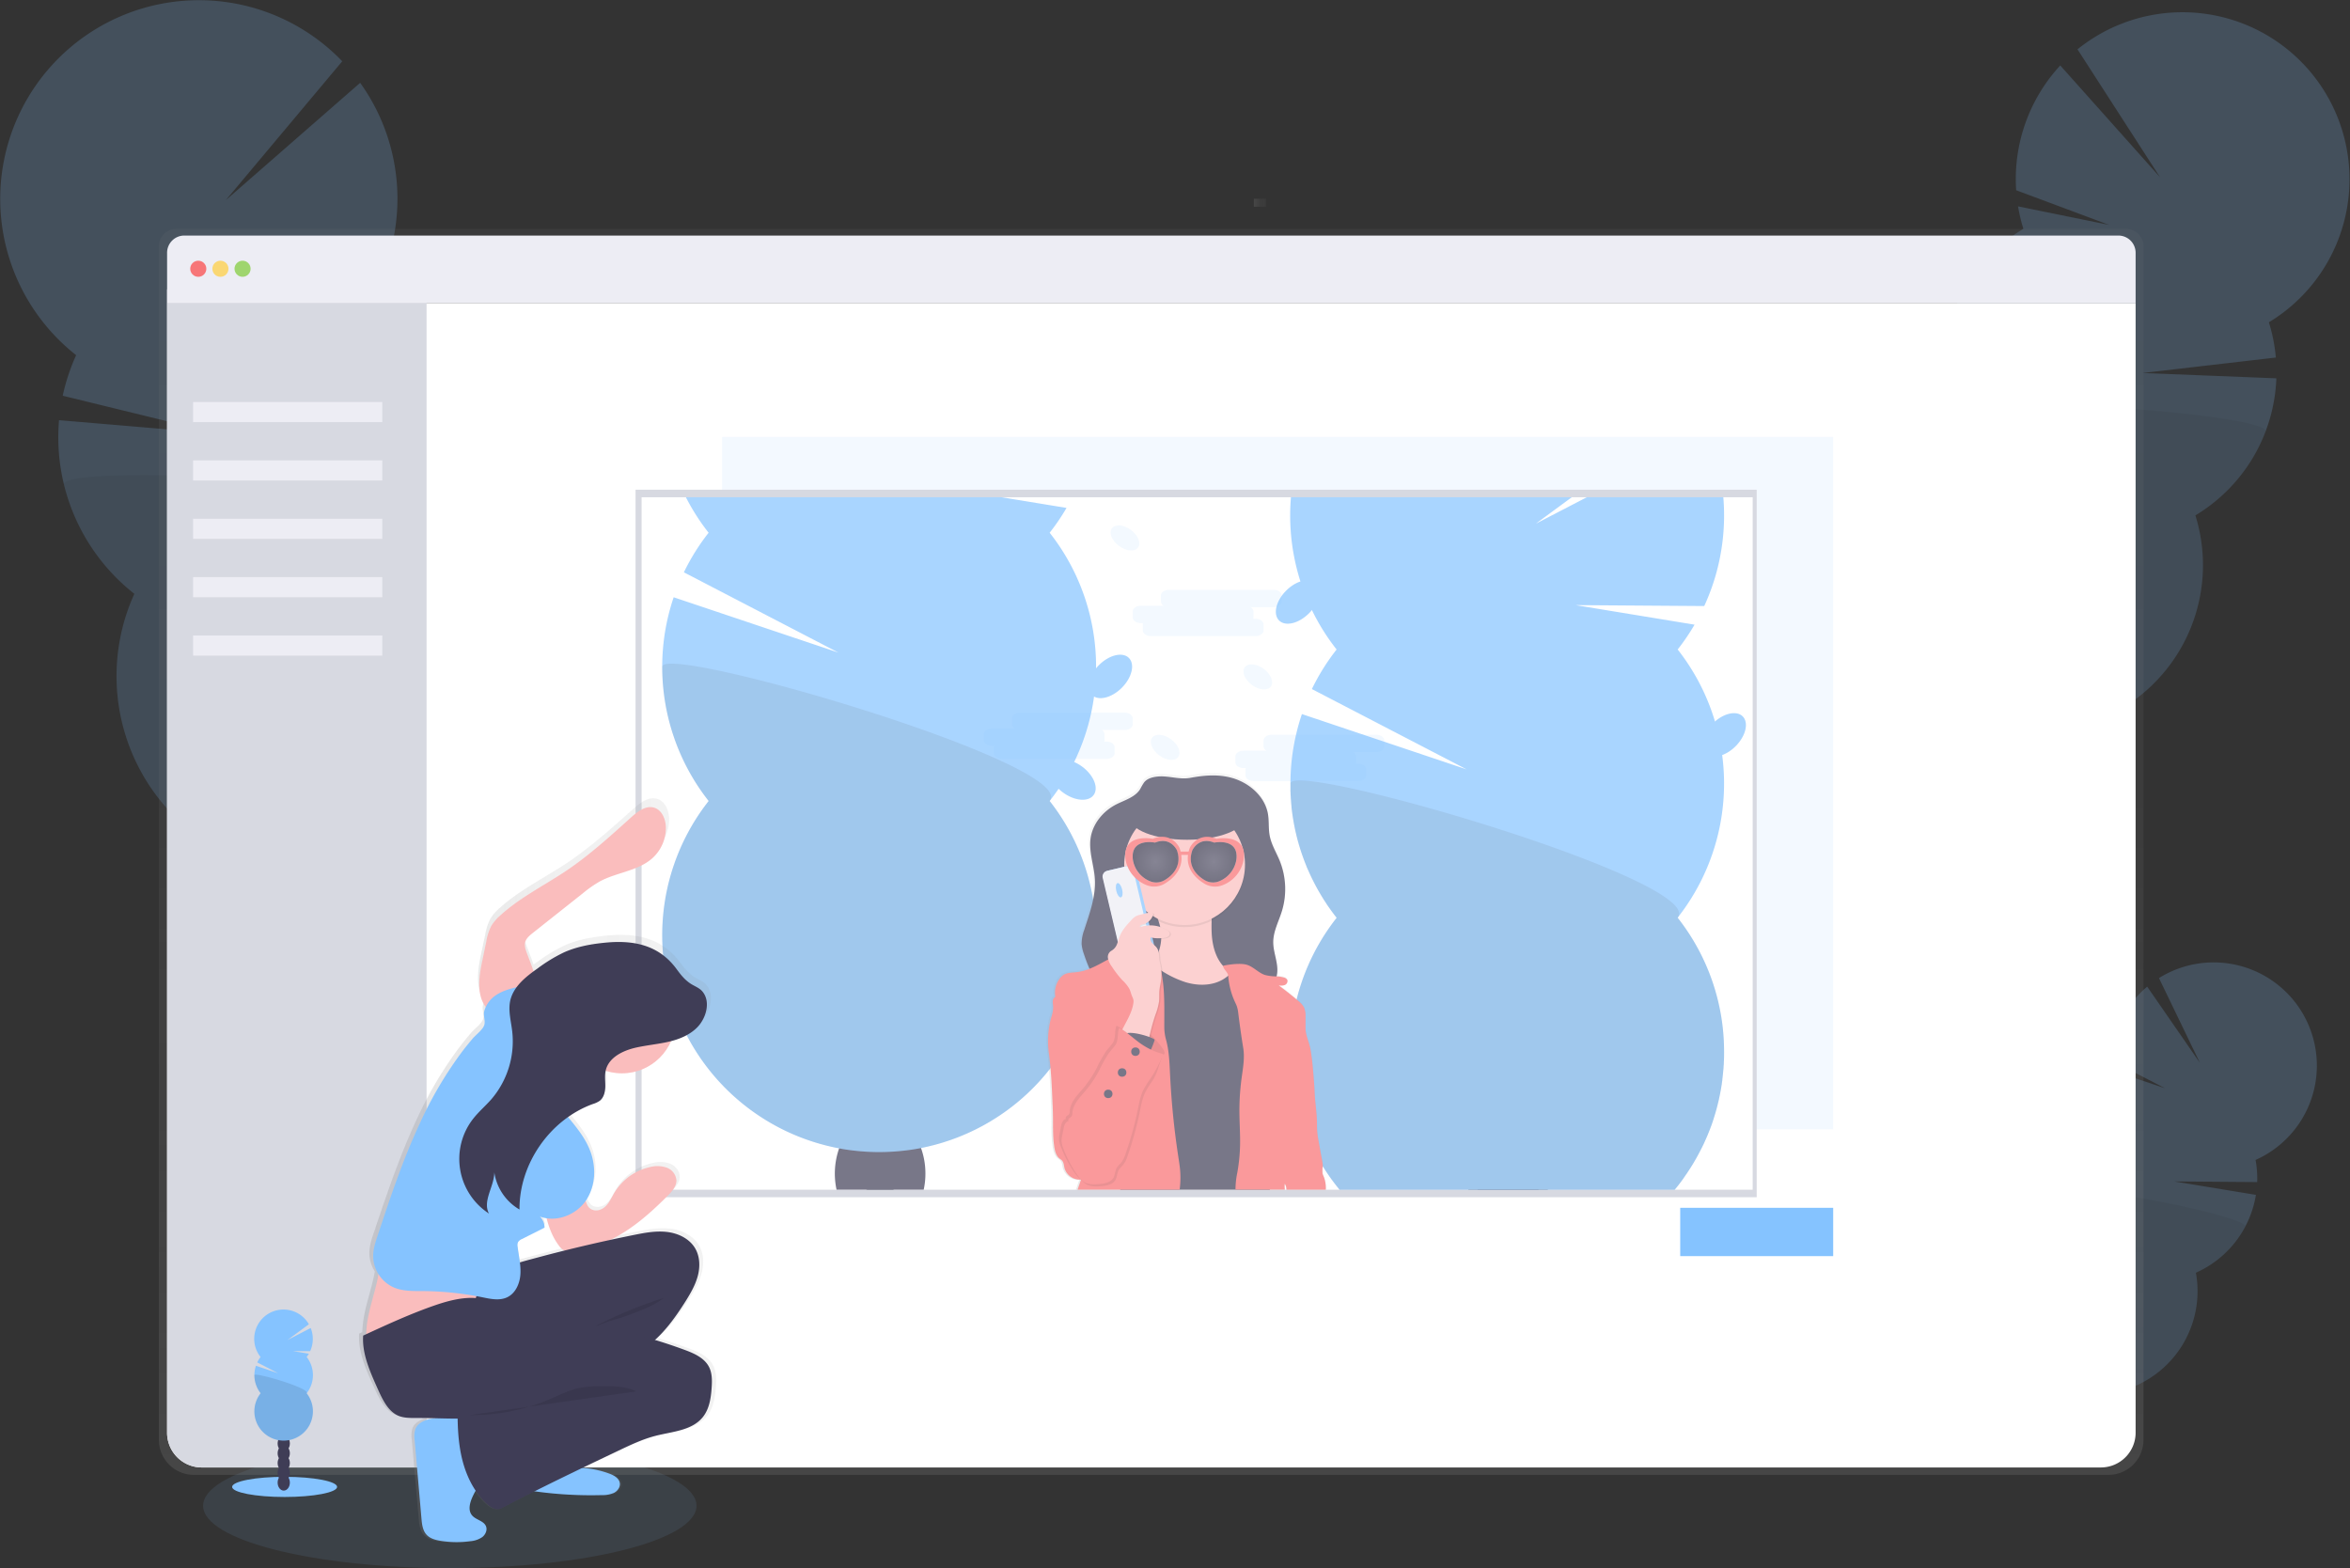 <svg height="779.03" viewBox="0 0 1167.52 779.03" width="1167.52" xmlns="http://www.w3.org/2000/svg" xmlns:xlink="http://www.w3.org/1999/xlink"><rect x="0" y="0" width="1167.52" height="779.03" fill="#333333" stroke="none"/><linearGradient id="a" gradientUnits="userSpaceOnUse" x1="588.17" x2="588.17" y1="793.2" y2="174.2"><stop offset="0" stop-color="#808080" stop-opacity=".25"/><stop offset=".54" stop-color="#808080" stop-opacity=".12"/><stop offset="1" stop-color="#808080" stop-opacity=".1"/></linearGradient><linearGradient id="b" x1="642.17" x2="642.17" xlink:href="#a" y1="164.2" y2="158.2"/><linearGradient id="c" x1="605.5" x2="605.5" xlink:href="#a" y1="651.51" y2="444.51"/><radialGradient id="d" cx="619.25" cy="488.58" gradientUnits="userSpaceOnUse" r="10.84"><stop offset="0" stop-color="#fff"/><stop offset="1"/></radialGradient><radialGradient id="e" cx="4409.64" cy="488.58" gradientTransform="matrix(-1 0 0 1 4999.95 0)" r="10.84" xlink:href="#d"/><linearGradient id="f" x1="194.53" x2="372" xlink:href="#a" y1="642.01" y2="642.01"/><ellipse cx="223.48" cy="748.04" fill="#85c3ff" opacity=".1" rx="122.56" ry="30.99"/><g opacity=".2"><g fill="#3f3d56"><path d="m1023.5 786.91a17.73 17.73 0 0 1 -1.73 2.67q-8.64-6.09-17.57-11.93c.12-.25.25-.51.39-.76a16.84 16.84 0 0 1 6-6.52c3.29-2 7-2.48 10-.86s4.76 4.94 4.94 8.78a16.84 16.84 0 0 1 -2.03 8.62z" transform="translate(-16.24 -60.49)"/><ellipse cx="1022.06" cy="766.76" rx="14.01" ry="10.7" transform="matrix(.468 -.884 .884 .468 -150.13 1250.62)"/><ellipse cx="1030.07" cy="751.62" rx="14.01" ry="10.7" transform="matrix(.468 -.884 .884 .468 -132.49 1249.65)"/><ellipse cx="1038.09" cy="736.49" rx="14.01" ry="10.7" transform="matrix(.468 -.884 .884 .468 -114.85 1248.68)"/><ellipse cx="1046.11" cy="721.35" rx="14.01" ry="10.7" transform="matrix(.468 -.884 .884 .468 -97.2 1247.71)"/></g><path d="m1065.55 599a51.89 51.89 0 0 1 -.78-7l27 9.08-27-14a51.4 51.4 0 0 1 18.23-36.44l26.16 37.82-20.31-42.07a51.28 51.28 0 1 1 48 90.35 51.19 51.19 0 0 1 .8 11l-41.15-.32 40.52 6.67a51.33 51.33 0 0 1 -29.84 38.68 51.28 51.28 0 1 1 -71.23-37.72 51.29 51.29 0 0 1 29.67-56z" fill="#85c3ff" transform="translate(-16.24 -60.49)"/><path d="m1131.64 669.89a51 51 0 0 1 -24.53 22.88 51.28 51.28 0 1 1 -71.23-37.72c-1.99-10.93 98.46 9.76 95.76 14.84z" opacity=".1" transform="translate(-16.24 -60.49)"/></g><g opacity=".2"><g fill="#3f3d56"><path d="m991.37 484.44a31.64 31.64 0 0 1 -2.25 4.64q-15.12-8.08-30.61-15.66c.14-.43.3-.88.47-1.31a27.2 27.2 0 0 1 8.3-11.66c4.87-3.9 10.74-5.37 16-3.38s8.62 7 9.67 13.11a27.21 27.21 0 0 1 -1.58 14.26z" transform="translate(-16.24 -60.49)"/><ellipse cx="985.03" cy="452.35" rx="22.69" ry="17.33" transform="matrix(.356 -.935 .935 .356 195.63 1151.56)"/><ellipse cx="994.89" cy="426.44" rx="22.69" ry="17.33" transform="matrix(.356 -.935 .935 .356 226.21 1144.08)"/><ellipse cx="1004.76" cy="400.52" rx="22.69" ry="17.33" transform="matrix(.356 -.935 .935 .356 256.78 1136.6)"/><ellipse cx="1014.62" cy="374.61" rx="22.69" ry="17.33" transform="matrix(.356 -.935 .935 .356 287.36 1129.13)"/></g><path d="m1021.49 174.19a83.36 83.36 0 0 1 -2.65-11.18l45.22 9.21-46.16-17.22a83.11 83.11 0 0 1 21.91-62l49.56 55.53-41-63.53a83 83 0 1 1 95.09 135.6 83.42 83.42 0 0 1 3.46 17.51l-66.17 7.68 66.43 2.65a83.07 83.07 0 0 1 -40.24 68.09 83 83 0 1 1 -122-46.42 83 83 0 0 1 36.52-95.93z" fill="#85c3ff" transform="translate(-16.24 -60.49)"/><path d="m1141.79 274.89a82.59 82.59 0 0 1 -34.86 41.65 83 83 0 1 1 -122-46.42c-5.33-17.12 160.18-3.93 156.86 4.77z" opacity=".1" transform="translate(-16.24 -60.49)"/></g><g opacity=".2"><g fill="#3f3d56"><path d="m194.62 570.65a37.29 37.29 0 0 0 2 5.8q19-7.28 38.43-14c-.11-.53-.22-1.08-.36-1.62a32.41 32.41 0 0 0 -8.07-15c-5.18-5.32-11.89-7.92-18.34-6.34s-11.2 7-13.35 14a32.49 32.49 0 0 0 -.31 17.16z" transform="translate(-16.24 -60.49)"/><ellipse cx="206.83" cy="533.72" rx="20.61" ry="26.98" transform="matrix(.971 -.237 .237 .971 -136.89 3.78)"/><ellipse cx="199.01" cy="501.69" rx="20.61" ry="26.98" transform="matrix(.971 -.237 .237 .971 -129.52 1.01)"/><ellipse cx="191.2" cy="469.66" rx="20.61" ry="26.98" transform="matrix(.971 -.237 .237 .971 -122.14 -1.76)"/><ellipse cx="183.38" cy="437.62" rx="20.61" ry="26.98" transform="matrix(.971 -.237 .237 .971 -114.77 -4.53)"/></g><path d="m204.82 200.12a97.86 97.86 0 0 0 4.78-12.8l-54.71 4.2 57-13.46a98.81 98.81 0 0 0 -16.71-76.43l-66.68 58.22 57.77-68.92a98.72 98.72 0 1 0 -132.2 146 99.32 99.32 0 0 0 -6.67 20.16l76.95 18.81-78.78-6.67a98.81 98.81 0 0 0 37.43 86.27 98.71 98.71 0 1 0 150.76-36.8 98.71 98.71 0 0 0 -29-118.58z" fill="#85c3ff" transform="translate(-16.24 -60.49)"/><path d="m48 301.21a98.29 98.29 0 0 0 35 54.29 98.71 98.71 0 1 0 150.76-36.8c8.88-19.45-188.37-28.25-185.76-17.49z" opacity=".1" transform="translate(-16.24 -60.49)"/></g><path d="m1072.54 174.2h-968.74a8.64 8.64 0 0 0 -8.63 8.66v592.88a17.43 17.43 0 0 0 17.4 17.46h951.2a17.43 17.43 0 0 0 17.4-17.46v-592.88a8.65 8.65 0 0 0 -8.63-8.66z" fill="url(#a)" transform="translate(-16.24 -60.49)"/><path d="m1077.25 211v561.25a17.26 17.26 0 0 1 -17.25 17.26h-943.49a17.26 17.26 0 0 1 -17.26-17.26v-561.25z" fill="#fff" transform="translate(-16.24 -60.49)"/><path d="m228.17 204.2v585.31h-111.66a17.26 17.26 0 0 1 -17.26-17.26v-568z" fill="#d7d9e1" transform="translate(-16.24 -60.49)"/><path d="m1077.25 186.07v24.93h-978v-24.93a8.56 8.56 0 0 1 8.56-8.56h960.88a8.56 8.56 0 0 1 8.56 8.56z" fill="#ededf4" transform="translate(-16.24 -60.49)"/><circle cx="98.51" cy="133.52" fill="#fa5959" opacity=".8" r="4"/><circle cx="109.51" cy="133.52" fill="#fed253" opacity=".8" r="4"/><circle cx="120.51" cy="133.52" fill="#8ccf4d" opacity=".8" r="4"/><path d="m95.93 199.71h94v10h-94z" fill="#ededf4"/><path d="m95.93 228.71h94v10h-94z" fill="#ededf4"/><path d="m95.93 257.71h94v10h-94z" fill="#ededf4"/><path d="m95.93 286.71h94v10h-94z" fill="#ededf4"/><path d="m95.93 315.71h94v10h-94z" fill="#ededf4"/><path d="m640.17 158.2h4v6h-4z" fill="url(#b)" transform="matrix(0 1 -1 0 787.13 -541.45)"/><path d="m358.76 217.03h552v344h-552z" fill="#85c3ff" opacity=".1"/><path d="m834.76 600.03h76v24h-76z" fill="#85c3ff"/><path d="m315.76 243.29h557v351.48h-557z" fill="#d7d9e1"/><path d="m318.76 247.03h552v344h-552z" fill="#fff"/><path d="m649 353.51h-52c-2.2 0-4 1.3-4 2.88v2.87a2.61 2.61 0 0 0 1.39 2.16h-11.39c-2.2 0-4 1.29-4 2.88v2.87c0 1.58 1.8 2.88 4 2.88h1.14a2.19 2.19 0 0 0 -.14.71v2.88c0 1.58 1.8 2.87 4 2.87h52c2.2 0 4-1.29 4-2.87v-2.88c0-1.58-1.8-2.87-4-2.87h-1.14a2.19 2.19 0 0 0 .14-.72v-2.87a2.61 2.61 0 0 0 -1.39-2.16h11.39c2.2 0 4-1.29 4-2.88v-2.87c0-1.58-1.8-2.88-4-2.88z" fill="#85c3ff" opacity=".1" transform="translate(-16.24 -60.49)"/><path d="m575 414.51h-52c-2.2 0-4 1.3-4 2.88v2.87a2.61 2.61 0 0 0 1.39 2.16h-11.39c-2.2 0-4 1.29-4 2.88v2.87c0 1.58 1.8 2.88 4 2.88h1.14a2.19 2.19 0 0 0 -.14.71v2.88c0 1.58 1.8 2.87 4 2.87h52c2.2 0 4-1.29 4-2.87v-2.88c0-1.58-1.8-2.87-4-2.87h-1.14a2.19 2.19 0 0 0 .14-.72v-2.87a2.61 2.61 0 0 0 -1.39-2.16h11.39c2.2 0 4-1.29 4-2.88v-2.87c0-1.58-1.8-2.88-4-2.88z" fill="#85c3ff" opacity=".1" transform="translate(-16.24 -60.49)"/><path d="m700 425.51h-52c-2.2 0-4 1.3-4 2.88v2.87a2.61 2.61 0 0 0 1.39 2.16h-11.39c-2.2 0-4 1.29-4 2.88v2.87c0 1.58 1.8 2.88 4 2.88h1.14a2.19 2.19 0 0 0 -.14.71v2.88c0 1.58 1.8 2.87 4 2.87h52c2.2 0 4-1.29 4-2.87v-2.88c0-1.58-1.8-2.87-4-2.87h-1.14a2.19 2.19 0 0 0 .14-.72v-2.87a2.61 2.61 0 0 0 -1.39-2.16h11.39c2.2 0 4-1.29 4-2.88v-2.87c0-1.58-1.8-2.88-4-2.88z" fill="#85c3ff" opacity=".1" transform="translate(-16.24 -60.49)"/><ellipse cx="595" cy="431.51" fill="#85c3ff" opacity=".1" rx="4.96" ry="8.06" transform="matrix(.592 -.806 .806 .592 -121.16 595.39)"/><ellipse cx="575" cy="327.51" fill="#85c3ff" opacity=".1" rx="4.96" ry="8.06" transform="matrix(.592 -.806 .806 .592 -45.48 536.8)"/><ellipse cx="641" cy="396.51" fill="#85c3ff" opacity=".1" rx="4.96" ry="8.06" transform="matrix(.592 -.806 .806 .592 -74.16 618.19)"/><g opacity=".7"><path d="m460.49 651.51h-14a17.57 17.57 0 0 1 14 0z" fill="#3f3d56" transform="translate(-16.24 -60.49)"/><path d="m476 643.51a37.22 37.22 0 0 1 -.85 8h-43.3a37.94 37.94 0 0 1 1.28-20.51 32 32 0 0 1 2.56-5.48c4.11-7 10.56-11.45 17.81-11.45s13.7 4.48 17.81 11.45a32 32 0 0 1 2.5 5.31 37.1 37.1 0 0 1 2.19 12.68z" fill="#3f3d56" transform="translate(-16.24 -60.49)"/><ellipse cx="437.26" cy="547.03" fill="#3f3d56" rx="22.5" ry="29.45"/><ellipse cx="437.26" cy="511.03" fill="#3f3d56" rx="22.5" ry="29.45"/><path d="m537.73 458.42a107.8 107.8 0 0 1 -63.92 172.4c-2.59.51-5.21.93-7.86 1.23a107.59 107.59 0 0 1 -24.74.13q-4.09-.43-8.08-1.19a107.78 107.78 0 0 1 -64.82-172.57 107.81 107.81 0 0 1 -17.38-101.21l81.83 27.47-76.76-39.87a107.91 107.91 0 0 1 12.29-19.66 107.57 107.57 0 0 1 -11.29-17.64h156.78l32.33 5.31a109.12 109.12 0 0 1 -8.38 12.33 107.35 107.35 0 0 1 23.06 66.64v.82a105.36 105.36 0 0 1 -1 13.85q-.54 4.08-1.4 8.05a107.18 107.18 0 0 1 -7.75 23c-.21.46-.43.91-.65 1.36a107.67 107.67 0 0 1 -7.75 13.39c-1.38 2-2.82 4-4.34 5.93z" fill="#85c3ff" transform="translate(-16.24 -60.49)"/><path d="m345.24 391.79a107.3 107.3 0 0 0 23.07 66.64 107.77 107.77 0 1 0 169.42 0c14.44-18.34-192.49-78.74-192.49-66.64z" opacity=".1" transform="translate(-16.24 -60.49)"/><path d="m785.3 651.51h-39.6a31.05 31.05 0 0 1 2-4c4.11-7 10.56-11.45 17.81-11.45s13.7 4.48 17.81 11.45a31.05 31.05 0 0 1 1.98 4z" fill="#3f3d56" transform="translate(-16.24 -60.49)"/><path d="m788 629.51a35.52 35.52 0 0 1 -4.69 18 27.73 27.73 0 0 1 -2.85 4h-29.92a27.73 27.73 0 0 1 -2.85-4 35.52 35.52 0 0 1 -4.69-18c0-16.27 10.07-29.45 22.5-29.45s22.5 13.18 22.5 29.45z" fill="#3f3d56" transform="translate(-16.24 -60.49)"/><path d="m849.9 516.19-.17.23a107.35 107.35 0 0 1 23.06 66.64c0 1.71 0 3.42-.12 5.11 0 .48 0 1-.08 1.45l-.06 1c0 .59-.09 1.19-.15 1.78s-.1 1.28-.18 1.91-.16 1.55-.26 2.32v.25c-.07.57-.15 1.14-.24 1.7 0 .4-.11.8-.17 1.19-.24 1.56-.52 3.11-.83 4.64-.08.44-.18.88-.28 1.32s-.18.9-.29 1.35-.24 1-.37 1.54a3.89 3.89 0 0 1 -.12.49c-.13.55-.27 1.09-.41 1.63s-.22.83-.35 1.25c-.16.62-.34 1.24-.53 1.86s-.37 1.22-.56 1.83q-1 3.32-2.3 6.52c-.28.71-.56 1.41-.85 2.11-.22.54-.45 1.07-.68 1.59-.13.3-.26.6-.4.9s-.32.73-.49 1.09-.43 1-.66 1.41c-.31.66-.63 1.32-1 2-.19.38-.38.76-.58 1.14q-2.13 4.15-4.63 8.09c-.39.62-.79 1.24-1.2 1.85q-.62.95-1.26 1.86l-1.21 1.76q-2 2.84-4.27 5.54h-166.49c-1.49-1.81-2.93-3.67-4.3-5.58l-.79-1.11c-.27-.39-.55-.78-.81-1.18l-.41-.61c-.34-.5-.67-1-1-1.51l-.36-.56c-.37-.58-.74-1.17-1.1-1.77-1.35-2.2-2.61-4.45-3.8-6.75-.2-.38-.4-.76-.58-1.14-.33-.65-.65-1.31-1-2q-.35-.69-.66-1.41c-.17-.36-.34-.72-.49-1.09s-.27-.6-.4-.9c-.23-.52-.46-1-.68-1.59-.29-.7-.57-1.4-.85-2.11-.84-2.14-1.6-4.31-2.3-6.52-.19-.61-.38-1.22-.56-1.83s-.37-1.24-.53-1.86c-.13-.42-.24-.83-.35-1.25s-.28-1.08-.41-1.63a3.89 3.89 0 0 1 -.12-.49c-.13-.51-.25-1-.37-1.54s-.2-.9-.29-1.35-.2-.88-.28-1.32c-.31-1.53-.59-3.08-.83-4.64-.06-.39-.12-.79-.17-1.19-.09-.56-.17-1.13-.24-1.7v-.25c-.1-.77-.19-1.55-.26-2.32s-.14-1.27-.18-1.91-.11-1.19-.15-1.78l-.06-1c0-.48-.06-1-.08-1.45-.08-1.69-.12-3.4-.12-5.11a107.3 107.3 0 0 1 23.07-66.64c-.58-.73-1.14-1.47-1.7-2.22l-.37-.5q-.65-.86-1.26-1.74l-.39-.55c-.48-.69-1-1.39-1.42-2.09a3.28 3.28 0 0 1 -.2-.31c-.49-.74-1-1.48-1.44-2.24l-.3-.47c-.44-.73-.89-1.46-1.32-2.2l-.22-.38c-.45-.78-.89-1.56-1.32-2.35l-.15-.28c-.39-.71-.76-1.42-1.13-2.14-.92-1.79-1.8-3.61-2.61-5.46-.48-1.08-1-2.16-1.39-3.26l-.16-.4c-.28-.69-.55-1.38-.81-2.08s-.51-1.39-.76-2.09-.49-1.41-.72-2.11c-.38-1.16-.74-2.32-1.09-3.5-.09-.3-.18-.61-.26-.91-.19-.68-.38-1.36-.56-2.05a0 0 0 0 0 0 0c-.18-.72-.36-1.44-.53-2.16s-.31-1.31-.46-2l-.09-.42q-.24-1.12-.45-2.25c-.11-.57-.22-1.14-.31-1.72a4.63 4.63 0 0 1 -.09-.49c-.11-.59-.2-1.18-.29-1.77q-.18-1.14-.33-2.28c-.11-.86-.22-1.72-.31-2.58 0-.13 0-.27 0-.4-.08-.79-.16-1.59-.21-2.38s-.12-1.42-.16-2.13c0-.53-.07-1.07-.09-1.61s0-.88-.05-1.32 0-.86 0-1.3q0-1.25 0-2.49v-.28a107.55 107.55 0 0 1 5.69-34.3l81.83 27.47-76.88-39.9a107.91 107.91 0 0 1 12.29-19.66 107.11 107.11 0 0 1 -12.25-19.54 105.28 105.28 0 0 1 -5.72-14.26 107.65 107.65 0 0 1 -5.1-32.83c0-3 .13-6 .38-9h139.53l-17.93 13.17 25.41-13.18h67.8c.26 3 .38 6 .38 9a107.35 107.35 0 0 1 -9.86 45.06l-63.93-.46 59.12 9.71a109.12 109.12 0 0 1 -8.38 12.33 107.79 107.79 0 0 1 .17 133z" fill="#85c3ff" transform="translate(-16.24 -60.49)"/><path d="m872.79 583.06c0 1.71 0 3.42-.12 5.11 0 .48 0 1-.08 1.45l-.06 1c0 .59-.09 1.19-.15 1.78s-.1 1.28-.18 1.91-.16 1.55-.26 2.32v.25c-.07.57-.15 1.14-.24 1.7 0 .4-.11.8-.17 1.19-.24 1.56-.52 3.11-.83 4.64-.08.44-.18.88-.28 1.32s-.18.9-.29 1.35-.24 1-.37 1.54a3.89 3.89 0 0 1 -.12.49c-.13.55-.27 1.09-.41 1.63s-.22.83-.35 1.25c-.16.62-.34 1.24-.53 1.86s-.37 1.22-.56 1.83q-1 3.32-2.3 6.52c-.28.71-.56 1.41-.85 2.11-.22.54-.45 1.07-.68 1.59-.13.3-.26.6-.4.9s-.32.73-.49 1.09-.43 1-.66 1.41c-.31.66-.63 1.32-1 2-.19.38-.38.76-.58 1.14q-2.13 4.15-4.63 8.09c-.39.62-.79 1.24-1.2 1.85q-.62.95-1.26 1.86l-1.21 1.76q-2 2.84-4.27 5.54h-166.49c-1.49-1.81-2.93-3.67-4.3-5.58l-.79-1.11c-.27-.39-.55-.78-.81-1.18l-.41-.61c-.34-.5-.67-1-1-1.51l-.36-.56c-.37-.58-.74-1.17-1.1-1.77-1.35-2.2-2.61-4.45-3.8-6.75-.2-.38-.4-.76-.58-1.14-.33-.65-.65-1.31-1-2q-.35-.69-.66-1.41c-.17-.36-.34-.72-.49-1.09s-.27-.6-.4-.9c-.23-.52-.46-1-.68-1.59-.29-.7-.57-1.4-.85-2.11-.84-2.14-1.6-4.31-2.3-6.52-.19-.61-.38-1.22-.56-1.83s-.37-1.24-.53-1.86c-.13-.42-.24-.83-.35-1.25s-.28-1.08-.41-1.63a3.89 3.89 0 0 1 -.12-.49c-.13-.51-.25-1-.37-1.54s-.2-.9-.29-1.35-.2-.88-.28-1.32c-.31-1.53-.59-3.08-.83-4.64-.06-.39-.12-.79-.17-1.19-.09-.56-.17-1.13-.24-1.7v-.25c-.1-.77-.19-1.55-.26-2.32s-.14-1.27-.18-1.91-.11-1.19-.15-1.78l-.06-1c0-.48-.06-1-.08-1.45-.08-1.69-.12-3.4-.12-5.11a107.3 107.3 0 0 1 23.07-66.64c-.58-.73-1.14-1.47-1.7-2.22l-.37-.5q-.65-.86-1.26-1.74l-.39-.55c-.48-.69-1-1.39-1.42-2.09a3.28 3.28 0 0 1 -.2-.31c-.49-.74-1-1.48-1.44-2.24l-.3-.47c-.44-.73-.89-1.46-1.32-2.2l-.22-.38c-.45-.78-.89-1.56-1.32-2.35l-.15-.28c-.39-.71-.76-1.42-1.13-2.14-.92-1.79-1.8-3.61-2.61-5.46-.48-1.08-1-2.16-1.39-3.26l-.16-.4c-.28-.69-.55-1.38-.81-2.08s-.51-1.39-.76-2.09-.49-1.41-.72-2.11c-.38-1.16-.74-2.32-1.09-3.5-.09-.3-.18-.61-.26-.91-.19-.68-.38-1.36-.56-2.05a0 0 0 0 0 0 0c-.18-.72-.36-1.44-.53-2.16s-.31-1.31-.46-2l-.09-.42q-.24-1.12-.45-2.25c-.11-.57-.22-1.14-.31-1.72a4.63 4.63 0 0 1 -.09-.49c-.11-.59-.2-1.18-.29-1.77q-.18-1.14-.33-2.28c-.11-.86-.22-1.72-.31-2.58 0-.13 0-.27 0-.4-.08-.79-.16-1.59-.21-2.38s-.12-1.42-.16-2.13c0-.53-.07-1.07-.09-1.61s0-.88-.05-1.32 0-.86 0-1.3q0-1.25 0-2.49a.66.66 0 0 1 0-.28c.55-1.83 6.83-1.65 16.81 0 7.93 1.31 18.18 3.55 29.77 6.45 59.74 14.94 154.66 47.39 146 60.23l-.17.23a107.35 107.35 0 0 1 23.02 66.61z" opacity=".1" transform="translate(-16.24 -60.49)"/><ellipse cx="568" cy="396.51" fill="#85c3ff" rx="13" ry="8" transform="matrix(.707 -.707 .707 .707 -130.25 457.29)"/><ellipse cx="661" cy="359.51" fill="#85c3ff" rx="13" ry="8" transform="matrix(.707 -.707 .707 .707 -76.85 512.21)"/><ellipse cx="873" cy="425.51" fill="#85c3ff" rx="13" ry="8" transform="matrix(.707 -.707 .707 .707 -61.43 681.45)"/><ellipse cx="549" cy="447.51" fill="#85c3ff" rx="8" ry="13" transform="matrix(.592 -.806 .806 .592 -152.84 564.84)"/><path d="m674 645.27a10.67 10.67 0 0 1 -.6-1.54 13.47 13.47 0 0 1 .09-3.69v-.04a12.71 12.71 0 0 0 -.29-2.6c-.6-3.28-1.19-6.57-1.78-9.85-.28-1.52-.55-3-.68-4.56s-.12-3.15-.14-4.72c-.08-5.1-1-10.17-1.18-15.26-.1-2.65-.31-5.3-.52-7.94-.37-4.55-.77-9.09-1.57-13.58-.63-3.56-2.42-6.88-2.45-10.5l-.06-5.63a10.74 10.74 0 0 0 -.75-4.72 10.56 10.56 0 0 0 -2.78-3.18l-.84-.71q-4-3.44-8.29-6.57c-.26-.21-.52-.4-.78-.59a6 6 0 0 0 3.11-.22 2.28 2.28 0 0 0 1.32-1.8 1.39 1.39 0 0 0 -.13-.77 2.64 2.64 0 0 0 -1.58-1.13 14.26 14.26 0 0 0 -3.57-.59h-.21a14.32 14.32 0 0 0 .28-1.48 16.25 16.25 0 0 0 -.08-4.35 2.36 2.36 0 0 0 0-.28c-.34-2.3-1-4.58-1.41-6.88-.05-.29-.09-.58-.13-.87a19.85 19.85 0 0 1 -.29-3.26c0-5.43 2.76-10.42 4.35-15.61a37.49 37.49 0 0 0 1.59-12.76c0-.32 0-.64-.07-1a37.23 37.23 0 0 0 -2.63-11.36c-1.72-4.23-4.22-8.19-5.06-12.67-.06-.33-.11-.64-.16-1 0-.06 0-.11 0-.17-.33-2.58-.21-5.2-.44-7.79v-.22c0-.5-.1-1-.19-1.51-1.51-8.95-9.49-15.84-18.26-18.21-6.77-1.84-13.66-1.26-20.46 0-5.86 1.09-11.2-1.3-17-.54-2.29.3-4.68 1.05-6.15 2.83a31.21 31.21 0 0 0 -2.05 3.44c-2.61 4.08-7.79 5.44-12.08 7.67-6.53 3.38-11.74 9.7-12.71 17-.91 6.75 1.75 13.45 2.15 20.25a36.69 36.69 0 0 1 -.53 8.44c-1 5.73-3 11.37-4.77 16.94a19.88 19.88 0 0 0 -1.33 7.12 19 19 0 0 0 1.1 4.84c.84 2.56 1.79 5.09 2.88 7.56a25.09 25.09 0 0 1 -6.31 1.65c-2.22.25-4.57.16-6.49 1.29a7.85 7.85 0 0 0 -2.26 2.15 11.86 11.86 0 0 0 -2.05 8.92 2.75 2.75 0 0 0 -1.28 2.37c0 .94.16 1.88.2 2.82a17.79 17.79 0 0 1 -1 5.22 44.23 44.23 0 0 0 -1.15 17.7c.4 2.94.71 5.86.94 8.79.53 6.53.74 13.05 1 19.65.28 6.26-.24 12.59.8 18.78.35 2.07 1 4.26 2.62 5.56a10.2 10.2 0 0 1 1.11.89c.92 1 .95 2.42 1.25 3.71a8 8 0 0 0 8.24 5.87l-1.68 4.85h103.67a12.26 12.26 0 0 1 0-2.84v.06a5 5 0 0 1 .77 2.78h19.75a15.47 15.47 0 0 0 -1-6.16z" fill="url(#c)" transform="translate(-16.24 -60.49)"/><path d="m590.78 446.34c-2.28.3-4.65 1-6.11 2.81a32.48 32.48 0 0 0 -2 3.42c-2.58 4.05-7.72 5.4-12 7.61-6.48 3.36-11.65 9.65-12.62 16.89-.89 6.71 1.74 13.36 2.14 20.12.52 8.62-2.61 17-5.26 25.21a19.64 19.64 0 0 0 -1.32 7.07 18.71 18.71 0 0 0 1.09 4.82c2.43 7.37 5.73 14.55 10.64 20.57s11.54 10.82 19.1 12.6a55.44 55.44 0 0 0 10.53 1.12q8.12.3 16.24.29a47.18 47.18 0 0 0 8.89-.59c6.19-1.2 11.66-4.71 16.95-8.15 6.09-4 12.78-8.81 13.7-16 .66-5.2-1.94-10.3-1.94-15.54 0-5.39 2.74-10.35 4.32-15.51a37.49 37.49 0 0 0 -1.1-24.92c-1.71-4.19-4.19-8.13-5-12.58-.65-3.49-.25-7.1-.83-10.59-1.49-8.9-9.42-15.74-18.13-18.1-6.72-1.82-13.55-1.25-20.31 0-5.87 1.11-11.18-1.31-16.98-.55z" fill="#3f3d56" transform="translate(-16.24 -60.49)"/><path d="m592.62 520.88a22 22 0 0 1 -2.74 16.52 26.68 26.68 0 0 1 -5.87 6.13 37.45 37.45 0 0 1 -11.58 6.4 23.34 23.34 0 0 0 8.91 4.33 42 42 0 0 0 7.59.92 215.44 215.44 0 0 0 38.42-1.39c4.26-.54 8.7-1.28 12.14-3.84a1.69 1.69 0 0 0 .68-.8c.25-.85-.76-1.49-1.59-1.77-4.11-1.4-8.53-2.21-12.08-4.71-5.44-3.81-7.71-10.82-8.2-17.45s.47-13.31-.18-19.93q-13.17-.19-26.33.77c-1 .07-5.41-.18-5.93.67s1.87 3.28 2.47 4.2a29.27 29.27 0 0 1 4.29 9.95z" fill="#fbbebe" transform="translate(-16.24 -60.49)"/><circle cx="588.54" cy="430.6" opacity=".1" r="30"/><circle cx="588.54" cy="429.54" fill="#fbbebe" r="30"/><path d="m646.89 600.45c-2.45 10-4 20.44-2.95 30.73.66 6.54 2.89 13.64 3.17 20.33h-74.34c0-3.48 0-7.07-.06-10.66 0-.71 0-1.41 0-2.13 0-.92 0-1.84 0-2.77 0-2.8 0-5.57 0-8.27 0-4.87 0-9.74-.51-14.58a106 106 0 0 0 -5.95-25.22c-.21-.6-.42-1.2-.64-1.79a1.46 1.46 0 0 1 -.07-.19c-.23-.6-.45-1.2-.68-1.81-3.62-9.61-7.75-19.6-5.77-29.6a24.71 24.71 0 0 1 2-5.85 25.86 25.86 0 0 1 7-8.9l.29-.24a25.22 25.22 0 0 1 3.26-2.16 19.87 19.87 0 0 1 1.79-.89l.23-.1a11.88 11.88 0 0 1 4.38-1c3.77-.06 7.16 2.09 10.31 4.19l.25.17.42.27.48.32c1.24.82 2.5 1.64 3.77 2.42l.61.37a49.94 49.94 0 0 0 11.31 5.33c6 1.82 12.78 1.89 18.27-1.14a19.84 19.84 0 0 0 3-2.09 22.21 22.21 0 0 0 1.69-1.53 39.36 39.36 0 0 0 3.33-3.74c1.45 2.84 4.62 4 7.25 5.84a21.24 21.24 0 0 1 6.71 8c.44.86.83 1.74 1.18 2.63a57.67 57.67 0 0 1 3 13.07 66.7 66.7 0 0 1 .87 13.23c-.4 6.02-2.16 11.88-3.6 17.76z" fill="#3f3d56" transform="translate(-16.24 -60.49)"/><rect fill="#85c3ff" height="51.34" rx="2.9" transform="matrix(-.973 .23 -.23 -.973 1242.43 826.21)" width="16.93" x="569.16" y="491.07"/><rect fill="#ededf4" height="51.34" rx="2.9" transform="matrix(-.973 .23 -.23 -.973 1240.8 826.81)" width="15.67" x="568.94" y="491.27"/><ellipse cx="572.44" cy="502.76" fill="#85c3ff" rx="1.5" ry="3.64" transform="matrix(.973 -.23 .23 .973 -116.57 84.73)"/><g transform="translate(-16.24 -60.49)"><path d="m602.31 651.51h-50.71l1.72-5s0 0 0 0h-.06a7.93 7.93 0 0 1 -8.18-5.83c-.3-1.28-.33-2.74-1.24-3.69a9.32 9.32 0 0 0 -1.17-.9c-1.64-1.29-2.25-3.47-2.59-5.53-1-6.15-.52-12.43-.79-18.66-.3-7-.52-13.87-1.13-20.78-.22-2.49-.49-5-.83-7.48a44.06 44.06 0 0 1 1.15-17.59 17.52 17.52 0 0 0 1-5.18c0-.94-.25-1.87-.2-2.8a2.75 2.75 0 0 1 1.27-2.36 11.79 11.79 0 0 1 2-8.86 7.74 7.74 0 0 1 2.24-2.14c1.9-1.12 4.25-1 6.44-1.28a24.59 24.59 0 0 0 6.26-1.64c.71-.28 1.4-.58 2.1-.9 2.44-1.12 4.82-2.48 7.21-3.77l.5-.27c1.8-1 3.61-1.89 5.46-2.66l.23-.09a24.22 24.22 0 0 1 6.85-1.79 38.25 38.25 0 0 1 6.93.17 4.29 4.29 0 0 1 1.84.58 6.21 6.21 0 0 1 2.05 2.17c.07.12.14.23.21.36a23.93 23.93 0 0 1 1.92 5.66c.12.49.23 1 .33 1.46a.06.06 0 0 0 0 0c.24 1.18.45 2.36.62 3.55a82.86 82.86 0 0 1 .82 9.06c.19 4.37.14 8.78.12 13.16v2.2a24.06 24.06 0 0 0 .88 6.37c1.55 5.66 1.71 11.59 2 17.44a395.61 395.61 0 0 0 4.13 40.93c.39 2.55.8 5.09.94 7.66a45.52 45.52 0 0 1 -.32 8.43z" fill="#f86d70"/><path d="m591.36 578.16a29.52 29.52 0 0 1 3 4c.41.67.74 1.65.14 2.16a1.78 1.78 0 0 1 -1.09.3l-7.16.3a8 8 0 0 1 -3.2-.29 8.19 8.19 0 0 1 -3.33-3l-3.17-4.14a9.47 9.47 0 0 1 -2-3.57 3.2 3.2 0 0 1 1.45-3.52 4.73 4.73 0 0 1 3.49.24c2.14.73 4.7 1.22 6.61 2.46a28 28 0 0 1 5.26 5.06z" fill="#f86d70"/><path d="m591.36 578.16a29.52 29.52 0 0 1 3 4c.41.67.74 1.65.14 2.16a1.78 1.78 0 0 1 -1.09.3l-7.16.3a8 8 0 0 1 -3.2-.29 8.19 8.19 0 0 1 -3.33-3l-3.17-4.14a9.47 9.47 0 0 1 -2-3.57 3.2 3.2 0 0 1 1.45-3.52 4.73 4.73 0 0 1 3.49.24c2.14.73 4.7 1.22 6.61 2.46a28 28 0 0 1 5.26 5.06z" opacity=".1"/><path d="m587.3 578.64a101.61 101.61 0 0 1 3.58-13.74 31.89 31.89 0 0 0 1.8-6.68c.19-1.79 0-3.6.18-5.4.14-1.55.52-3.07.75-4.61a23.1 23.1 0 0 0 -.56-9.36c-.65-2.43 0-5.37-1.58-7.34-.63-.8-1.48-1.42-2.13-2.2a3.05 3.05 0 0 1 -.81-2.81 17.63 17.63 0 0 0 6.75.22 4.46 4.46 0 0 0 1.88-.66 1.79 1.79 0 0 0 .8-1.72 2.54 2.54 0 0 0 -1.29-1.47 15.8 15.8 0 0 0 -13.43-1.49.79.79 0 0 1 .34-1 2.88 2.88 0 0 1 1-.34 7 7 0 0 0 5-4.33 1.38 1.38 0 0 0 .1-1c-.25-.75-1.31-.71-2.08-.52l-4.13 1a9.25 9.25 0 0 0 -2.31.78 9.51 9.51 0 0 0 -2.37 2.06c-2.17 2.34-4.38 4.76-5.58 7.72-.53 1.34-.85 2.76-1.41 4.09a6.23 6.23 0 0 1 -2.72 3.25 3.54 3.54 0 0 0 -1.77 3.73 10.32 10.32 0 0 0 1.89 4.09 50.2 50.2 0 0 0 5.19 6.77 18.7 18.7 0 0 1 3.56 4.35c.59 1.2.84 2.53 1.36 3.76a8.08 8.08 0 0 1 .65 1.78 4.64 4.64 0 0 1 0 1.34c-.87 6.74-5.87 12.24-7.74 18.78a2.21 2.21 0 0 0 -.12 1 2.35 2.35 0 0 0 1.09 1.45c3.63 2.75 8.07 4.16 12.42 5.53a46.24 46.24 0 0 0 1.69-7.03z" opacity=".1"/><path d="m586.69 578.33a102 102 0 0 1 3.58-13.74 31 31 0 0 0 1.8-6.67c.19-1.79 0-3.61.18-5.4.14-1.55.52-3.07.75-4.61a23.14 23.14 0 0 0 -.55-9.37c-.66-2.42 0-5.37-1.59-7.34-.63-.8-1.47-1.41-2.13-2.19a3 3 0 0 1 -.8-2.81 17.58 17.58 0 0 0 6.74.21 4.44 4.44 0 0 0 1.88-.65 1.8 1.8 0 0 0 .8-1.72 2.48 2.48 0 0 0 -1.29-1.47 15.79 15.79 0 0 0 -13.42-1.5.76.76 0 0 1 .33-1 3 3 0 0 1 1-.34 7 7 0 0 0 5-4.34 1.42 1.42 0 0 0 .09-1c-.25-.74-1.31-.7-2.08-.51l-4.13 1a10.31 10.31 0 0 0 -2.31.78 9.72 9.72 0 0 0 -2.37 2.06c-2.17 2.35-4.38 4.76-5.57 7.72-.54 1.34-.86 2.76-1.42 4.09a6.16 6.16 0 0 1 -2.72 3.25 3.56 3.56 0 0 0 -1.77 3.74 10.32 10.32 0 0 0 1.89 4.09 50.08 50.08 0 0 0 5.2 6.77 18.91 18.91 0 0 1 3.55 4.35c.59 1.2.84 2.53 1.36 3.75a8.5 8.5 0 0 1 .66 1.78 4.7 4.7 0 0 1 0 1.35c-.87 6.74-5.86 12.23-7.73 18.77a2.26 2.26 0 0 0 -.13 1 2.4 2.4 0 0 0 1.09 1.45c3.63 2.74 8.07 4.16 12.42 5.53a46.36 46.36 0 0 0 1.69-7.03z" fill="#fbbebe"/><path d="m589.44 576.63a.78.78 0 0 1 .35.32.84.84 0 0 1 0 .54 45 45 0 0 1 -3.92 8.62q-4.83-2.65-9.45-5.69a5.16 5.16 0 0 1 -1.89-1.79c-4.53-8.75 11.9-3.74 14.91-2z" fill="#3f3d56"/><path d="m571.34 580.88c-1.06 1.42-2.29 2.7-3.34 4.13a64.17 64.17 0 0 0 -4.62 8.32 56.31 56.31 0 0 1 -7 10.36c-2.73 3.21-6 6.49-6.29 10.69a3.46 3.46 0 0 1 -.38 1.73 6.91 6.91 0 0 1 -1.24 1c-.4.37-.63 1.06-.23 1.43-1.57.16-2.21 2-2.51 3.59l-.69 3.55a12.22 12.22 0 0 0 -.34 2.82 11.66 11.66 0 0 0 .92 3.74 60.73 60.73 0 0 0 6.38 12.41c1.25 1.85 2.69 3.71 4.74 4.59a13.12 13.12 0 0 0 6 .57c2.88-.18 6.24-.65 7.68-3.16.91-1.59.77-3.65 1.77-5.2a19.69 19.69 0 0 1 1.9-2.09 13.52 13.52 0 0 0 2.35-4.63 172 172 0 0 0 6.32-23.08 37.35 37.35 0 0 1 2.09-7.74 43 43 0 0 1 3.85-6.35c2.57-3.89 3-7.25 4.73-11.56-3.92-.91-5.73-3.51-9.06-5.71-3.15-2.08-7.8-6.5-11.12-8.1-1.03 2.73-.11 6.26-1.91 8.69z" opacity=".1"/><path d="m569 578.75c-1.06 1.42-2.29 2.71-3.34 4.13a63.06 63.06 0 0 0 -4.61 8.33 57.68 57.68 0 0 1 -7 10.36c-2.74 3.21-6 6.49-6.3 10.69a3.46 3.46 0 0 1 -.38 1.73c-.31.45-.84.67-1.24 1s-.63 1.06-.23 1.43c-1.56.16-2.21 2-2.51 3.58l-.69 3.55a13 13 0 0 0 -.34 2.83 11.66 11.66 0 0 0 .92 3.74 60.73 60.73 0 0 0 6.41 12.37c1.25 1.85 2.69 3.7 4.74 4.59a13.26 13.26 0 0 0 6 .57c2.88-.19 6.25-.65 7.68-3.16.92-1.6.77-3.65 1.77-5.2a18.86 18.86 0 0 1 1.9-2.1 13.47 13.47 0 0 0 2.35-4.62 173.52 173.52 0 0 0 6.33-23.08 36.55 36.55 0 0 1 2.08-7.74 43.06 43.06 0 0 1 3.85-6.36c2.57-3.88 2.42-6.19 4.2-10.5-3.92-.9-5.19-4.56-8.53-6.77-3.15-2.07-7.8-6.5-11.12-8.09-1.11 2.77-.19 6.3-1.94 8.72z" opacity=".1"/><path d="m570.28 579.81c-1.06 1.42-2.29 2.71-3.34 4.13a64.29 64.29 0 0 0 -4.62 8.33 56.31 56.31 0 0 1 -7 10.36c-2.73 3.21-6 6.49-6.29 10.69a3.46 3.46 0 0 1 -.38 1.73 6.91 6.91 0 0 1 -1.24 1c-.4.37-.64 1.06-.24 1.43-1.56.16-2.21 2-2.51 3.59l-.69 3.55a12.78 12.78 0 0 0 -.33 2.82 11.66 11.66 0 0 0 .92 3.74 60.73 60.73 0 0 0 6.44 12.41c1.25 1.85 2.69 3.71 4.74 4.59a13.07 13.07 0 0 0 6 .57c2.89-.19 6.25-.65 7.69-3.16.91-1.6.77-3.65 1.77-5.2a19.69 19.69 0 0 1 1.9-2.09 13.79 13.79 0 0 0 2.35-4.63 172 172 0 0 0 6.32-23.08 37.33 37.33 0 0 1 2.08-7.74 43.37 43.37 0 0 1 3.86-6.35 73.12 73.12 0 0 0 6.54-12.33 33.77 33.77 0 0 1 -10.87-4.94c-3.15-2.08-7.8-6.51-11.12-8.1-1.1 2.73-.18 6.26-1.98 8.68z" fill="#f86d70"/></g><circle cx="564.12" cy="522.46" fill="#3f3d56" r="2.12"/><circle cx="557.48" cy="532.81" fill="#3f3d56" r="2.12"/><circle cx="550.58" cy="543.43" fill="#3f3d56" r="2.12"/><path d="m674.89 651.51h-19.54a5 5 0 0 0 -.84-3v.18a11.23 11.23 0 0 0 .06 2.78h-24.52a42.32 42.32 0 0 1 .9-8.4 87.12 87.12 0 0 0 1.37-13.48c.12-5.58-.29-11.16-.32-16.74a120.36 120.36 0 0 1 1.06-16.54c.67-5 1.66-10.15.84-15.17-.92-5.61-1.71-11.29-2.42-16.93 0-.2-.05-.4-.08-.61a16.19 16.19 0 0 0 -.63-3.08c-.29-.85-.7-1.65-1.07-2.47a34.67 34.67 0 0 1 -1.68-4.38 40.4 40.4 0 0 1 -1.61-8.53c-.14-1.65-2.41-3.13-2.48-4.79a.34.34 0 0 1 0-.1c3.25-.66 9-1.47 12.15-.34s5.45 3.89 8.59 4.93a22.33 22.33 0 0 0 5.78.71 14.33 14.33 0 0 1 3.75.6 2.54 2.54 0 0 1 1.57 1.12.7.7 0 0 1 .08.23 2.1 2.1 0 0 1 -1.26 2.32 4.92 4.92 0 0 1 -2.38.29l-.69-.07q4.57 3.34 8.9 7l.94.8a10.36 10.36 0 0 1 2.74 3.16 10.82 10.82 0 0 1 .75 4.7v5.59c0 3.59 1.81 6.89 2.44 10.43.79 4.46 1.18 9 1.55 13.49.21 2.63.42 5.26.52 7.89.21 5.06 1.09 10.1 1.17 15.17 0 1.56 0 3.12.14 4.68s.4 3 .67 4.53c.59 3.26 1.18 6.53 1.78 9.79a14 14 0 0 1 .29 2.58 14 14 0 0 0 -.1 3.71 10.55 10.55 0 0 0 .6 1.53 15.6 15.6 0 0 1 .98 6.42z" fill="#f86d70" transform="translate(-16.24 -60.49)"/><ellipse cx="589.74" cy="406.04" fill="#3f3d56" rx="28.67" ry="11.15"/><path d="m634.26 484.48a8.52 8.52 0 0 0 -.7-2.93s0 0 0 0a6.66 6.66 0 0 0 -.84-1.4c-3.6-4.64-12.11-2.94-12.11-2.94a15 15 0 0 0 -2.05-.65 9.56 9.56 0 0 0 -7.35.94 10.4 10.4 0 0 0 -3.83 4.12 16.29 16.29 0 0 0 -.6 1.93 15.28 15.28 0 0 0 -.32 1.67c-1 7.58 4.66 12.19 8.26 14.32a10.24 10.24 0 0 0 9 .67 16.63 16.63 0 0 0 10.41-12.82 13.94 13.94 0 0 0 .12-1.65 8.28 8.28 0 0 0 .01-1.26zm-3.76 3.09a13.86 13.86 0 0 1 -8.45 10.68 8.19 8.19 0 0 1 -7.36-.56c-3.37-2-8.93-6.8-6-14.92 0 0 3-6.79 10.75-3.68.04 0 12.44-2.54 11.06 8.48z" fill="#f86d70" transform="translate(-16.24 -60.49)"/><path d="m619.48 479.1s12.4-2.55 11 8.47a13.86 13.86 0 0 1 -8.45 10.68 8.08 8.08 0 0 1 -3.14.63 8.2 8.2 0 0 1 -4.22-1.18c-3.37-2-8.93-6.81-6-14.93.06 0 3.09-6.77 10.81-3.67z" fill="#3f3d56" transform="translate(-16.24 -60.49)"/><path d="m619.48 479.1s12.4-2.55 11 8.47a13.86 13.86 0 0 1 -8.45 10.68 8.08 8.08 0 0 1 -3.14.63 8.2 8.2 0 0 1 -4.22-1.18c-3.37-2-8.93-6.81-6-14.93.06 0 3.09-6.77 10.81-3.67z" fill="url(#d)" opacity=".1" transform="translate(-16.24 -60.49)"/><path d="m603.11 485.2a15.28 15.28 0 0 0 -.32-1.67 16.29 16.29 0 0 0 -.6-1.93 10.4 10.4 0 0 0 -4.3-4.38 9.25 9.25 0 0 0 -5.63-.91 13.79 13.79 0 0 0 -3.3.88s-8.51-1.7-12.11 2.94a6.66 6.66 0 0 0 -.84 1.4s0 0 0 0a8.52 8.52 0 0 0 -.7 2.93 8.28 8.28 0 0 0 0 1.23 13.32 13.32 0 0 0 1 4.95v.07a16.45 16.45 0 0 0 3.65 5.59 16.11 16.11 0 0 0 1.94 1.7 17.81 17.81 0 0 0 3.9 2.19 10.22 10.22 0 0 0 9-.67c3.65-2.13 9.31-6.74 8.31-14.32zm-8.24 12.49a8.19 8.19 0 0 1 -7.36.56 13.88 13.88 0 0 1 -8.46-10.68c-1.37-11 11-8.48 11-8.48 7.72-3.11 10.75 3.68 10.75 3.68 3 8.12-2.56 12.88-5.93 14.92z" fill="#f86d70" transform="translate(-16.24 -60.49)"/><path d="m590.08 479.1s-12.4-2.55-11 8.47a13.88 13.88 0 0 0 8.46 10.68 8.08 8.08 0 0 0 3.14.63 8.2 8.2 0 0 0 4.22-1.18c3.37-2 8.93-6.81 6-14.93-.07 0-3.1-6.77-10.82-3.67z" fill="#3f3d56" transform="translate(-16.24 -60.49)"/><path d="m590.08 479.1s-12.4-2.55-11 8.47a13.88 13.88 0 0 0 8.46 10.68 8.08 8.08 0 0 0 3.14.63 8.2 8.2 0 0 0 4.22-1.18c3.37-2 8.93-6.81 6-14.93-.07 0-3.1-6.77-10.82-3.67z" fill="url(#e)" opacity=".1" transform="translate(-16.24 -60.49)"/><path d="m585.65 423.05h5.82v1.66h-5.82z" fill="#f86d70"/></g><g transform="translate(-16.24 -60.49)"><path d="m370.54 738.82c-2.35-4.56-7.55-6.82-12.4-8.6s-10-3.49-15.1-5c6.2-5.56 11.11-12.45 15.57-19.48 2.55-4 5-8.19 6.22-12.77s1.1-9.71-1.32-13.81c-2.87-4.87-8.55-7.59-14.21-8.27s-11.36.37-16.94 1.48q-6 1.2-12 2.5a75.28 75.28 0 0 0 6.83-3.75c8.24-5.11 15.48-11.65 22.35-18.47 2.17-2.16 4.47-4.7 4.41-7.75-.06-2.82-2.25-5.29-4.89-6.35a14.75 14.75 0 0 0 -8.41-.33 28.32 28.32 0 0 0 -18.25 12.91c-1.38 2.3-2.46 4.85-4.37 6.75-2.27 2.25-5.86 3.14-8.38.84a8.5 8.5 0 0 1 -1.86-3.4l.13-.17c5-7.27 5.37-17.13 2.07-25.32-2.51-6.25-6.85-11.52-11.21-16.74a53.39 53.39 0 0 1 12.65-6.58 12.39 12.39 0 0 0 3.49-1.63c2.13-1.63 2.78-4.55 2.82-7.22s-.38-5.3.18-7.87a27.76 27.76 0 0 0 8.3 1.27 27.3 27.3 0 0 0 25-16.2c4.95-1.28 9.78-3.36 13.35-7 4.4-4.45 7.11-13.09 2.41-18.3-1.55-1.71-3.9-2.46-5.8-3.69-3-2-5-4.45-7.1-7.32-9.29-12.51-22.6-14.82-37.59-13.15-6.74.75-13.5 2-19.7 4.74a80.4 80.4 0 0 0 -13.46 8.1c-.68.48-1.37 1-2 1.47-1.21-3.72-2.83-7.38-3.79-10.32a8.38 8.38 0 0 1 -.61-3.81c.32-2.19 2.2-3.78 4-5.16l25.41-19.92a62 62 0 0 1 8.53-5.95c8.76-4.74 19.84-5.31 27.18-12a20.52 20.52 0 0 0 6.62-15.31c-.08-4.13-2-8.76-6-9.9-4.2-1.2-8.3 1.89-11.54 4.78-10.63 9.47-21.23 19.06-33.09 27-11.22 7.47-23.58 13.44-33.56 22.46a22.39 22.39 0 0 0 -4.64 5.37 26.7 26.7 0 0 0 -2.51 7.74l-2.07 9.74c-1.67 7.84-3 16.93 1.75 23.22a11.7 11.7 0 0 0 -.74 1.85c-.72 2.43.6 5 0 7.12-.66 2.38-4.29 5-5.91 6.89-2.24 2.6-4.4 5.29-6.46 8a197.57 197.57 0 0 0 -20.39 34.53c-8.59 18.26-15 37.42-21.46 56.53-1.13 3.38-2.28 6.83-2.31 10.4a16.85 16.85 0 0 0 2.72 9.12c-1.72 10.13-6.06 19.81-6.21 30.18l-1.57.71c-.68 9.63 4 19.23 8 28 2.31 5 5.09 10.39 10.23 12.44 2.63 1 5.54 1.06 8.37 1 3.29 0 6.32.06 9.31.13h-.38c-3.6.6-7.6 2-9 5.33a11.88 11.88 0 0 0 -.41 5.6q1.74 19.71 3.47 39.42c.25 2.91.61 6.05 2.6 8.21 1.82 2 4.63 2.68 7.3 3.1a52.76 52.76 0 0 0 15.11.13 12.3 12.3 0 0 0 5.91-2c1.67-1.27 2.71-3.57 1.89-5.5-1.16-2.75-5.06-3.14-7-5.41-2.54-2.93-.85-7.41.92-10.85.27-.53.59-1.09.92-1.66a36.61 36.61 0 0 0 6.24 7.14c1.95 1.71 4.74 2.92 7 1.72q8.31-4.33 16.72-8.5l1.3.18a206.55 206.55 0 0 0 32.82 1.85 14.57 14.57 0 0 0 6.09-1.08c1.87-.92 3.37-2.88 3.08-4.92-.34-2.47-2.95-3.92-5.31-4.79a48.9 48.9 0 0 0 -13.84-2.87q9.19-4.38 18.43-8.72c6.15-2.9 12.36-5.82 19-7.48 8.51-2.13 18.48-2.65 24-9.43 3.31-4.1 4.12-9.6 4.47-14.84.19-3.52.24-7.18-1.38-10.36zm-86.41-55.24c-3 .79-6.39 1.62-9.82 2.64-.32-2.62-.82-5.23-1.14-7.84a4.07 4.07 0 0 1 .21-2.4 4.37 4.37 0 0 1 2.05-1.6l11.44-5.6a7.67 7.67 0 0 0 -2.38-5.6 16.63 16.63 0 0 0 3.43.88 37.24 37.24 0 0 0 6.42 13.87 6.43 6.43 0 0 0 2.66 2.25l.18.05q-6.54 1.62-13.05 3.35z" fill="url(#f)"/><path d="m295.06 572.44c-5.68 1.67-12 .29-17.05-2.73a10.2 10.2 0 0 0 -3.31-1.54c-2.07-.37-4.12.81-5.62 2.29-4.87 4.84-5.43 12.84-2.91 19.22s7.56 11.43 12.86 15.8a116.71 116.71 0 0 0 13.53 9.62 25.08 25.08 0 0 1 13.87-13.49c5.56-2.15 9.63-7.92 12.82-13 2.36-3.73 4.47-3.56 2.34-7.43s-5.45-6.92-8.43-10.19a32 32 0 0 1 -4.54-6.06c-1.43-2.55-1.11-4.21-3.3-2.19-1.45 1.35-2.08 4.24-3.7 5.82a15.91 15.91 0 0 1 -6.56 3.88z" fill="#fabdbd"/><path d="m277.63 532.87a8.47 8.47 0 0 1 -.59-3.77c.31-2.16 2.15-3.73 3.86-5.09l24.82-19.67a61.62 61.62 0 0 1 8.33-5.87c8.56-4.68 19.38-5.24 26.55-11.86a20.32 20.32 0 0 0 6.46-15.11c-.08-4.07-2-8.64-5.87-9.78-4.1-1.18-8.1 1.88-11.27 4.73-10.38 9.34-20.73 18.81-32.32 26.61-11 7.38-23 13.27-32.77 22.18a22 22 0 0 0 -4.53 5.29 26.63 26.63 0 0 0 -2.45 7.65l-2 9.61c-1.71 8.1-3.09 17.55 2.37 23.77a8.71 8.71 0 0 0 6.61 3.27 12.74 12.74 0 0 0 5.11-1.74c4.06-2.09 11.37-4.09 12.61-9.09 1.56-6.39-3.01-15.25-4.92-21.13z" fill="#fabdbd"/><path d="m317.22 659.66c1.86-1.88 2.92-4.39 4.27-6.66a27.65 27.65 0 0 1 17.82-12.75 14.16 14.16 0 0 1 8.21.34 7.33 7.33 0 0 1 4.78 6.26c.05 3-2.19 5.52-4.32 7.65-6.7 6.73-13.77 13.19-21.81 18.23s-17.17 8.64-26.65 9.27a6.77 6.77 0 0 1 -2.84-.26 6.39 6.39 0 0 1 -2.6-2.22c-5-6.46-6.78-14.82-8.14-22.89.49 2.91 16.83-3.87 18.68-3 2.7 1.27 2.44 5.09 4.41 6.91 2.46 2.22 5.97 1.35 8.19-.88z" fill="#fabdbd"/><path d="m198.2 723.42a5.35 5.35 0 0 0 .58 2.94c1.11 1.75 3.63 1.77 5.68 1.47a107.09 107.09 0 0 0 14-3.37l41.65-12a4 4 0 0 0 1.79-.86 3.87 3.87 0 0 0 .82-1.83 49.09 49.09 0 0 0 .92-18.35 4.74 4.74 0 0 0 -.84-2.45 4.94 4.94 0 0 0 -3.45-1.3 178.82 178.82 0 0 0 -19.64-.9 98.77 98.77 0 0 1 -12.76-.27c-5.48-.66-11.78-3.8-17.27-3.32-4.77.41-4.58 4.13-5.07 8.07-1.37 10.86-6.3 21.11-6.41 32.17z" fill="#fabdbd"/><path d="m331.21 674c5.45-1.1 11-2.15 16.55-1.47s11.07 3.36 13.87 8.17c2.36 4.05 2.49 9.1 1.29 13.63s-3.59 8.64-6.07 12.61c-5 7.9-10.49 15.62-17.79 21.42-3.54 2.82-7.46 5.15-10.87 8.13-7.27 6.35-11.77 15.22-16.09 23.85-4.07 8.13-8.18 16.39-9.86 25.32a2.6 2.6 0 0 1 -.88 1.81 2.52 2.52 0 0 1 -1.8.12l-20-3.69a4.16 4.16 0 0 1 -2.46-1c-.85-1-.63-2.44-.34-3.7a139.83 139.83 0 0 1 23.83-51.56 45.8 45.8 0 0 1 -40.22 11.65 16 16 0 0 1 -7.63-3.3c-4.46-4-4.25-11-3.26-16.89a122.19 122.19 0 0 1 3.7-15.56c3.82-12.23 19.96-15.54 30.93-18.54q23.37-6.24 47.1-11z" fill="#3f3d56"/><path d="m316.43 717.11c-2.77 1.3-5.6 2.71-7.61 5 3.6-4.14 13.86-6.07 18.9-8 6.23-2.33 13-4.69 18.32-8.82a218.71 218.71 0 0 0 -29.61 11.82z" opacity=".1"/><path d="m251.7 802.64c-1.74 3.39-3.38 7.81-.9 10.71 1.92 2.24 5.73 2.62 6.87 5.34.79 1.9-.22 4.17-1.85 5.43a12 12 0 0 1 -5.77 2 51.05 51.05 0 0 1 -14.76-.13c-2.61-.41-5.35-1.11-7.13-3.06-1.95-2.13-2.29-5.23-2.54-8.1q-1.69-19.45-3.38-38.91a11.76 11.76 0 0 1 .39-5.54c1.35-3.3 5.25-4.67 8.77-5.26a47.83 47.83 0 0 1 11.95-.48c2.69.23 5.53.76 7.52 2.58 2.24 2 2.95 5.22 3.53 8.2.91 4.62 3.46 11 2.92 15.72-.44 3.78-3.92 8.09-5.62 11.5z" fill="#85c3ff"/><path d="m296.5 790.06a47.13 47.13 0 0 1 22.5 2.53c2.31.86 4.85 2.28 5.19 4.72.28 2-1.19 4-3 4.86a14.23 14.23 0 0 1 -6 1.07 200.49 200.49 0 0 1 -32.11-1.71c-2.74-.37-5.58-.84-7.82-2.46s-3.64-4.73-2.45-7.22c1.28-2.66 4.78-3.5 6.46-5.92 1.22-1.75 1.52-4.31 3.43-5.23 1.35-.65 3-.16 4.36.33 2 .71 6.89 1.42 8.3 3.1.64.71 1.19 5.92 1.14 5.93z" fill="#85c3ff"/></g><circle cx="308.98" cy="506.59" fill="#fabdbd" r="26.64"/><path d="m262 555.33c4.29-3.13 9.69-4.2 14.91-5.19 1.79-.34 3.77-.65 5.35.27a7.71 7.71 0 0 1 2.57 3.17 29 29 0 0 1 3.57 8.42c.56 3 0 6.38-2.09 8.57-1.58 1.64-3.85 2.45-5.47 4-2.24 2.21-2.89 5.65-2.39 8.75a26.17 26.17 0 0 0 3.54 8.69 149.24 149.24 0 0 0 13.34 19.62c5.17 6.44 11 12.62 14 20.29 3.22 8.09 2.89 17.82-2 25s-14.74 11-22.88 7.94a7.62 7.62 0 0 1 2.33 5.52l-11.16 5.62a4.29 4.29 0 0 0 -2 1.58 4.06 4.06 0 0 0 -.2 2.37c.55 4.54 1.67 9.07 1.36 13.64s-2.4 9.38-6.53 11.36c-3.81 1.83-8.3.86-12.44 0a155.94 155.94 0 0 0 -29.39-3.07c-4.9 0-10 .12-14.5-1.78a17.25 17.25 0 0 1 -10.29-15.62c0-3.52 1.15-6.92 2.26-10.26 6.27-18.87 12.56-37.79 21-55.81a195 195 0 0 1 19.92-34.09q3-4.06 6.31-7.93c1.57-1.85 5.12-4.45 5.76-6.8.58-2.11-.71-4.63 0-7a14.19 14.19 0 0 1 5.12-7.26z" fill="#85c3ff" transform="translate(-16.24 -60.49)"/><path d="m196.67 724c11.68-5.39 23.38-10.79 35.53-15 9-3.09 18.93-5.49 27.72-2 2.62 1 5 2.58 7.56 3.82 8.51 4.13 18.24 4.73 27.65 5.78a260.29 260.29 0 0 1 61.26 14.5c4.74 1.75 9.82 4 12.11 8.49 1.58 3.1 1.54 6.75 1.31 10.22-.35 5.17-1.14 10.61-4.37 14.65-5.35 6.7-15.09 7.2-23.4 9.31-6.45 1.64-12.51 4.52-18.52 7.38-19.45 9.27-38.9 18.54-58 28.6-2.25 1.19-5 0-6.87-1.69-5.84-5.16-9.74-12.26-12-19.72s-2.91-15.31-3.05-23.09c-7.46 0-13.53-.34-21-.32-2.76 0-5.61 0-8.17-1-5-2-7.74-7.36-10-12.28-3.88-8.71-8.43-18.19-7.76-27.65z" fill="#3f3d56" transform="translate(-16.24 -60.49)"/><path d="m332.38 751.71c-5.27-2.56-11.36-2.63-17.22-2.57a56.7 56.7 0 0 0 -10.66.8c-5.5 1.06-10.5 3.71-15.61 5.86a99.37 99.37 0 0 1 -39.32 7.72" opacity=".1" transform="translate(-16.24 -60.49)"/><path d="m362.67 570.84c-3.8 3.87-9.06 6-14.35 7.2s-10.73 1.69-16 2.86c-6.53 1.44-13.69 4.9-15.16 11.43-.58 2.57-.16 5.25-.2 7.89s-.67 5.51-2.75 7.13a12.11 12.11 0 0 1 -3.41 1.6c-21.33 7.73-36.64 29.73-36.46 52.42a25.7 25.7 0 0 1 -12.52-18.5c0 7.06-6 14.29-2.65 20.5a32.34 32.34 0 0 1 -7.81-47.15c2.69-3.42 6-6.25 8.9-9.52a44.2 44.2 0 0 0 10.47-33.7c-.58-5.14-2.08-10.34-1-15.38 1.57-7 7.72-11.88 13.57-16a77.72 77.72 0 0 1 13.14-8c6.06-2.7 12.66-4 19.24-4.69 14.64-1.65 27.64.63 36.71 13 2.08 2.84 4 5.29 6.94 7.23 1.85 1.21 4.15 2 5.66 3.64 4.63 5.11 2.01 13.65-2.32 18.04z" fill="#3f3d56" transform="translate(-16.24 -60.49)"/><ellipse cx="141.4" cy="738.68" fill="#85c3ff" rx="26.08" ry="5.01"/><ellipse cx="140.97" cy="736.55" fill="#3f3d56" rx="3.04" ry="3.97"/><ellipse cx="140.97" cy="731.69" fill="#3f3d56" rx="3.04" ry="3.97"/><ellipse cx="140.97" cy="726.83" fill="#3f3d56" rx="3.04" ry="3.97"/><ellipse cx="140.97" cy="721.98" fill="#3f3d56" rx="3.04" ry="3.97"/><ellipse cx="140.97" cy="717.12" fill="#3f3d56" rx="3.04" ry="3.97"/><ellipse cx="140.97" cy="712.26" fill="#3f3d56" rx="3.04" ry="3.97"/><ellipse cx="140.97" cy="707.4" fill="#3f3d56" rx="3.04" ry="3.97"/><path d="m168.57 734.64a13.47 13.47 0 0 0 1.13-1.64l-8-1.31 8.62.06a14.59 14.59 0 0 0 .28-11.52l-11.57 6 10.67-7.85a14.54 14.54 0 1 0 -24 16.27 14.83 14.83 0 0 0 -1.66 2.66l10.36 5.38-11-3.71a14.55 14.55 0 0 0 2.34 13.66 14.54 14.54 0 1 0 22.86 0 14.56 14.56 0 0 0 0-18z" fill="#85c3ff" transform="translate(-16.24 -60.49)"/><path d="m142.6 743.64a14.49 14.49 0 0 0 3.11 9 14.54 14.54 0 1 0 22.86 0c1.95-2.49-25.97-10.64-25.97-9z" opacity=".1" transform="translate(-16.24 -60.49)"/></svg>